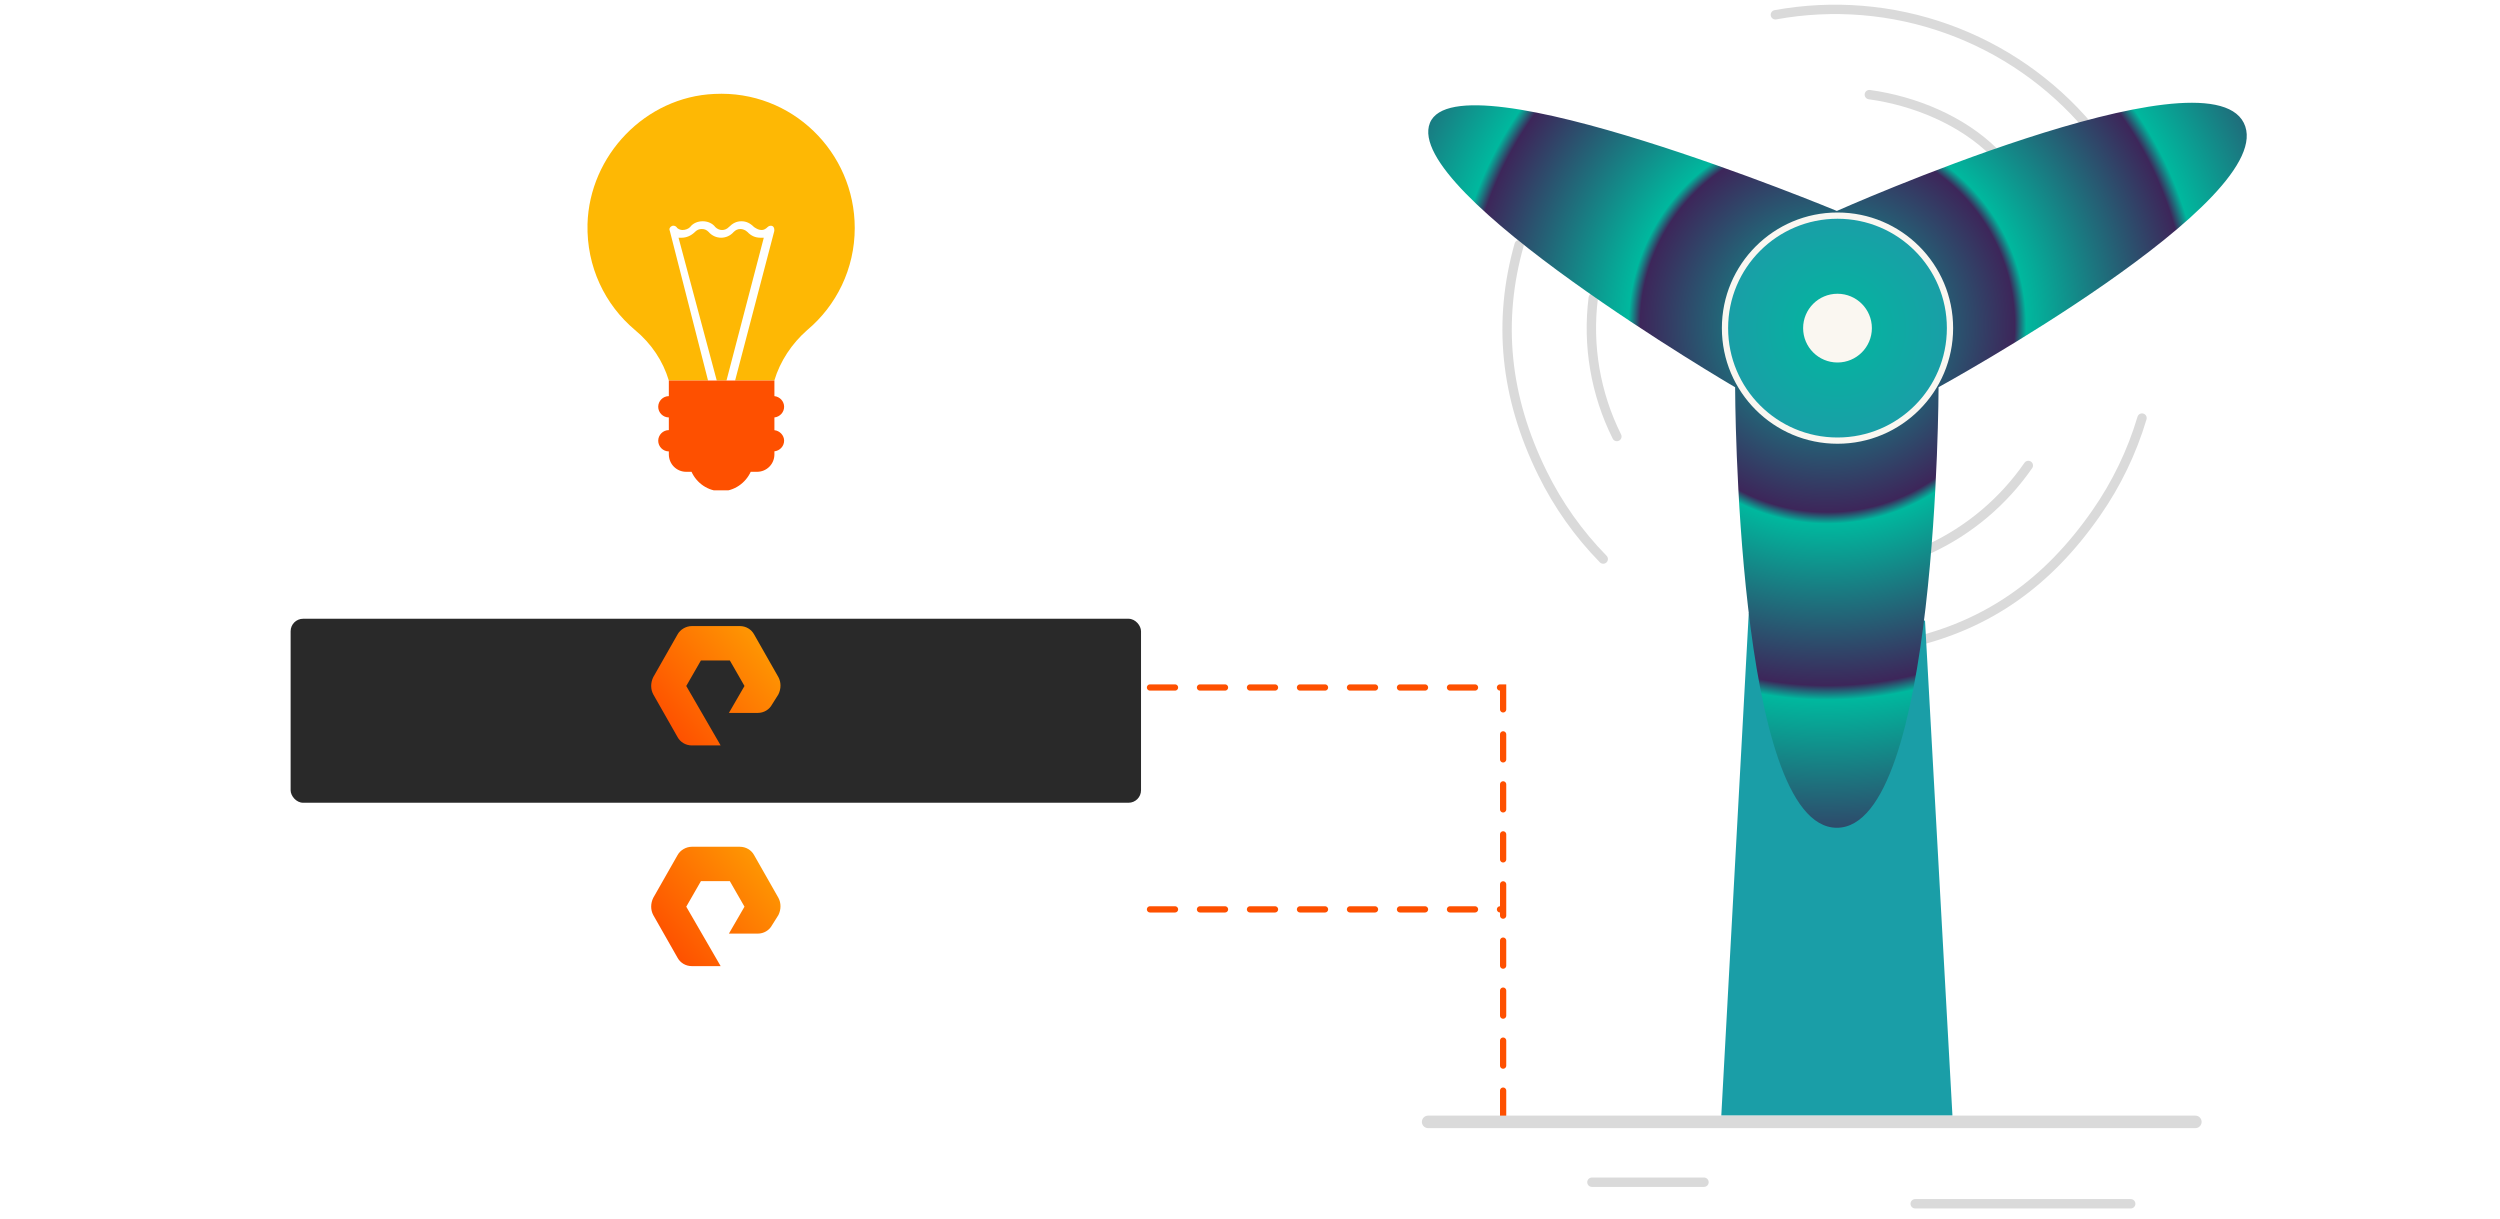 <svg width="800" height="390" viewBox="0 0 800 390" fill="none" xmlns="http://www.w3.org/2000/svg">
<path d="M288 220L481 220L481 291M481 357L481 291M288 291L481 291" stroke="#FE5000" stroke-width="2" stroke-linecap="round" stroke-dasharray="8 8"/>
<path d="M598.189 30.28C612.625 32.261 627.911 38.533 638.22 48.843" stroke="#DADADA" stroke-width="3" stroke-linecap="round" stroke-linejoin="round"/>
<path d="M668.448 40.708C656.371 26.413 640.735 15.559 623.12 9.242C605.505 2.924 586.535 1.368 568.125 4.73" stroke="#DADADA" stroke-width="3" stroke-linecap="round" stroke-linejoin="round"/>
<path d="M649.06 148.951C641.067 160.496 630.146 169.705 617.417 175.633" stroke="#DADADA" stroke-width="3" stroke-linecap="round" stroke-linejoin="round"/>
<path d="M611.502 205.652C636.158 199.872 655.243 186.553 670.841 164.102C677.289 154.838 682.218 144.603 685.441 133.785" stroke="#DADADA" stroke-width="3" stroke-linecap="round" stroke-linejoin="round"/>
<path d="M517.398 139.684C510.558 125.964 507.93 110.528 509.845 95.318" stroke="#DADADA" stroke-width="3" stroke-linecap="round" stroke-linejoin="round"/>
<path d="M486.128 78.305C479.23 102.678 481.509 126.902 493.576 151.409C498.558 161.548 505.126 170.827 513.033 178.895" stroke="#DADADA" stroke-width="3" stroke-linecap="round" stroke-linejoin="round"/>
<path d="M559.604 196.192L550.814 357H624.782L616.008 198.591" fill="#1A9EA7"/>
<path d="M587.791 264.886C555.463 264.886 555.239 123.922 555.239 123.922C555.239 123.922 448.615 61.544 457.569 39.347C466.522 17.149 587.791 67.504 587.791 67.504C587.791 67.504 705.767 14.989 718.013 39.317C730.259 63.645 620.343 123.892 620.343 123.892C620.343 123.892 620.119 264.886 587.791 264.886Z" fill="url(#paint0_angular_3829_2437)"/>
<path d="M588 141C607.882 141 624 124.882 624 105C624 85.118 607.882 69 588 69C568.118 69 552 85.118 552 105C552 124.882 568.118 141 588 141Z" fill="url(#paint1_radial_3829_2437)" stroke="#FAF7F1" stroke-width="2" stroke-linecap="round" stroke-linejoin="round"/>
<path d="M588 116C594.075 116 599 111.075 599 105C599 98.925 594.075 94 588 94C581.925 94 577 98.925 577 105C577 111.075 581.925 116 588 116Z" fill="#FAF7F1"/>
<g filter="url(#filter0_d_3829_2437)">
<rect x="93" y="190" width="272.128" height="58.881" rx="4" fill="#292929"/>
</g>
<path fill-rule="evenodd" clip-rule="evenodd" d="M230.608 238.537H221.364C219.457 238.537 217.696 237.497 216.816 235.862L209.039 222.19C208.159 220.555 208.159 218.474 209.039 216.691L216.816 203.019C217.696 201.384 219.603 200.344 221.364 200.344H236.77C238.677 200.344 240.438 201.384 241.318 203.019L249.095 216.691C249.975 218.326 249.975 220.406 249.095 222.19L247.041 225.459C246.16 227.094 244.4 228.134 242.492 228.134H233.249L238.237 219.515L233.542 211.341H224.298L219.603 219.515L230.608 238.537Z" fill="url(#paint2_linear_3829_2437)"/>
<g filter="url(#filter1_d_3829_2437)">
<rect x="93" y="260.621" width="272.128" height="58.881" rx="4" fill="white"/>
</g>
<path fill-rule="evenodd" clip-rule="evenodd" d="M230.608 309.158H221.364C219.457 309.158 217.696 308.118 216.816 306.483L209.039 292.811C208.159 291.176 208.159 289.096 209.039 287.312L216.816 273.64C217.696 272.005 219.603 270.965 221.364 270.965H236.77C238.677 270.965 240.438 272.005 241.318 273.64L249.095 287.312C249.975 288.947 249.975 291.027 249.095 292.811L247.041 296.08C246.16 297.715 244.4 298.755 242.492 298.755H233.249L238.237 290.136L233.542 281.962H224.298L219.603 290.136L230.608 309.158Z" fill="url(#paint3_linear_3829_2437)"/>
<path d="M457 359L702.517 359" stroke="#DADADA" stroke-width="4" stroke-miterlimit="10" stroke-linecap="round" stroke-linejoin="round"/>
<path d="M612.862 385.207L681.828 385.207" stroke="#DADADA" stroke-width="3" stroke-miterlimit="10" stroke-linecap="round" stroke-linejoin="round"/>
<path d="M509.414 378.309L545.276 378.309" stroke="#DADADA" stroke-width="3" stroke-miterlimit="10" stroke-linecap="round" stroke-linejoin="round"/>
<g clip-path="url(#clip0_3829_2437)">
<path d="M228.609 30.059C206.591 30.991 188.639 49.644 188 71.707C187.681 85.375 193.577 97.5 203.192 105.602C208.45 109.945 212.168 115.54 214.027 121.777H226.576L214.347 73.892C214.027 73.28 214.347 72.639 214.957 72.348C215.567 72.027 216.206 72.348 216.496 72.668C216.816 73.28 217.745 73.601 218.355 73.601C219.285 73.601 220.214 73.28 220.824 72.668C221.754 71.415 223.293 70.803 224.862 70.803C226.402 70.803 227.97 71.415 228.9 72.668C230.149 73.921 232.008 73.921 233.228 72.668C234.477 71.415 235.697 70.803 237.266 70.803C238.805 70.803 240.054 71.415 241.303 72.668C242.233 73.28 242.843 73.601 243.772 73.601C244.382 73.601 245.021 73.28 245.631 72.668C245.951 72.348 246.561 72.056 247.171 72.348C247.781 72.668 247.781 73.28 247.781 73.892L235.232 121.777H247.781C249.64 115.569 253.358 109.974 258.325 105.602C267.621 97.82 273.517 86.017 273.517 72.96C273.517 48.711 253.387 28.805 228.609 30.059Z" fill="#FEB804"/>
<path d="M244.411 76.078C244.092 76.078 243.801 76.078 243.482 76.078C241.623 76.078 240.374 75.466 239.154 74.213C238.544 73.601 237.614 73.281 236.975 73.281C236.045 73.281 235.435 73.601 234.796 74.213C232.618 76.691 228.9 76.691 226.75 74.213C226.14 73.601 225.501 73.281 224.572 73.281C223.642 73.281 223.032 73.601 222.393 74.213C221.144 75.466 219.604 76.078 218.065 76.078C217.745 76.078 217.455 76.078 217.135 76.078L229.364 121.778H232.473L244.411 76.078Z" fill="#FEB804"/>
<path d="M247.811 137.661V133.581C249.524 133.406 250.919 131.949 250.919 130.171C250.919 128.393 249.524 126.936 247.811 126.761V121.777H214.028V126.761C212.169 126.761 210.629 128.306 210.629 130.171C210.629 132.036 212.169 133.581 214.028 133.581V137.632C212.169 137.632 210.629 139.177 210.629 141.042C210.629 142.907 212.169 144.452 214.028 144.452V145.385C214.028 148.503 216.497 150.98 219.605 150.98H221.29C222.916 154.565 226.547 157.188 230.759 157.188C234.971 157.188 238.602 154.536 240.229 150.98H242.233C245.341 150.98 247.811 148.503 247.811 145.385V144.423C249.524 144.248 250.919 142.791 250.919 141.013C250.919 139.323 249.524 137.836 247.811 137.661Z" fill="#FE5000"/>
</g>
<defs>
<filter id="filter0_d_3829_2437" x="69" y="174" width="320.128" height="106.881" filterUnits="userSpaceOnUse" color-interpolation-filters="sRGB">
<feFlood flood-opacity="0" result="BackgroundImageFix"/>
<feColorMatrix in="SourceAlpha" type="matrix" values="0 0 0 0 0 0 0 0 0 0 0 0 0 0 0 0 0 0 127 0" result="hardAlpha"/>
<feOffset dy="8"/>
<feGaussianBlur stdDeviation="12"/>
<feColorMatrix type="matrix" values="0 0 0 0 0 0 0 0 0 0 0 0 0 0 0 0 0 0 0.15 0"/>
<feBlend mode="normal" in2="BackgroundImageFix" result="effect1_dropShadow_3829_2437"/>
<feBlend mode="normal" in="SourceGraphic" in2="effect1_dropShadow_3829_2437" result="shape"/>
</filter>
<filter id="filter1_d_3829_2437" x="69" y="244.621" width="320.128" height="106.881" filterUnits="userSpaceOnUse" color-interpolation-filters="sRGB">
<feFlood flood-opacity="0" result="BackgroundImageFix"/>
<feColorMatrix in="SourceAlpha" type="matrix" values="0 0 0 0 0 0 0 0 0 0 0 0 0 0 0 0 0 0 127 0" result="hardAlpha"/>
<feOffset dy="8"/>
<feGaussianBlur stdDeviation="12"/>
<feColorMatrix type="matrix" values="0 0 0 0 0 0 0 0 0 0 0 0 0 0 0 0 0 0 0.15 0"/>
<feBlend mode="normal" in2="BackgroundImageFix" result="effect1_dropShadow_3829_2437"/>
<feBlend mode="normal" in="SourceGraphic" in2="effect1_dropShadow_3829_2437" result="shape"/>
</filter>
<radialGradient id="paint0_angular_3829_2437" cx="0" cy="0" r="1" gradientUnits="userSpaceOnUse" gradientTransform="translate(585 104) rotate(149.813) scale(177.003 177.003)">
<stop stop-color="#00B89E"/>
<stop offset="0.338" stop-color="#3D265A"/>
<stop offset="0.359" stop-color="#00B89E"/>
<stop offset="0.651" stop-color="#3D265A"/>
<stop offset="0.677" stop-color="#00B89E"/>
<stop offset="0.984" stop-color="#3D265A"/>
</radialGradient>
<radialGradient id="paint1_radial_3829_2437" cx="0" cy="0" r="1" gradientUnits="userSpaceOnUse" gradientTransform="translate(588 105) rotate(90) scale(36)">
<stop stop-color="#00B89E"/>
<stop offset="1" stop-color="#1A9EA7"/>
</radialGradient>
<linearGradient id="paint2_linear_3829_2437" x1="262.211" y1="197.462" x2="215.967" y2="236.004" gradientUnits="userSpaceOnUse">
<stop stop-color="#FEB804"/>
<stop offset="1" stop-color="#FE5000"/>
</linearGradient>
<linearGradient id="paint3_linear_3829_2437" x1="262.211" y1="268.083" x2="215.967" y2="306.625" gradientUnits="userSpaceOnUse">
<stop stop-color="#FEB804"/>
<stop offset="1" stop-color="#FE5000"/>
</linearGradient>
<clipPath id="clip0_3829_2437">
<rect width="85.517" height="126.897" fill="white" transform="translate(188 30)"/>
</clipPath>
</defs>
</svg>
